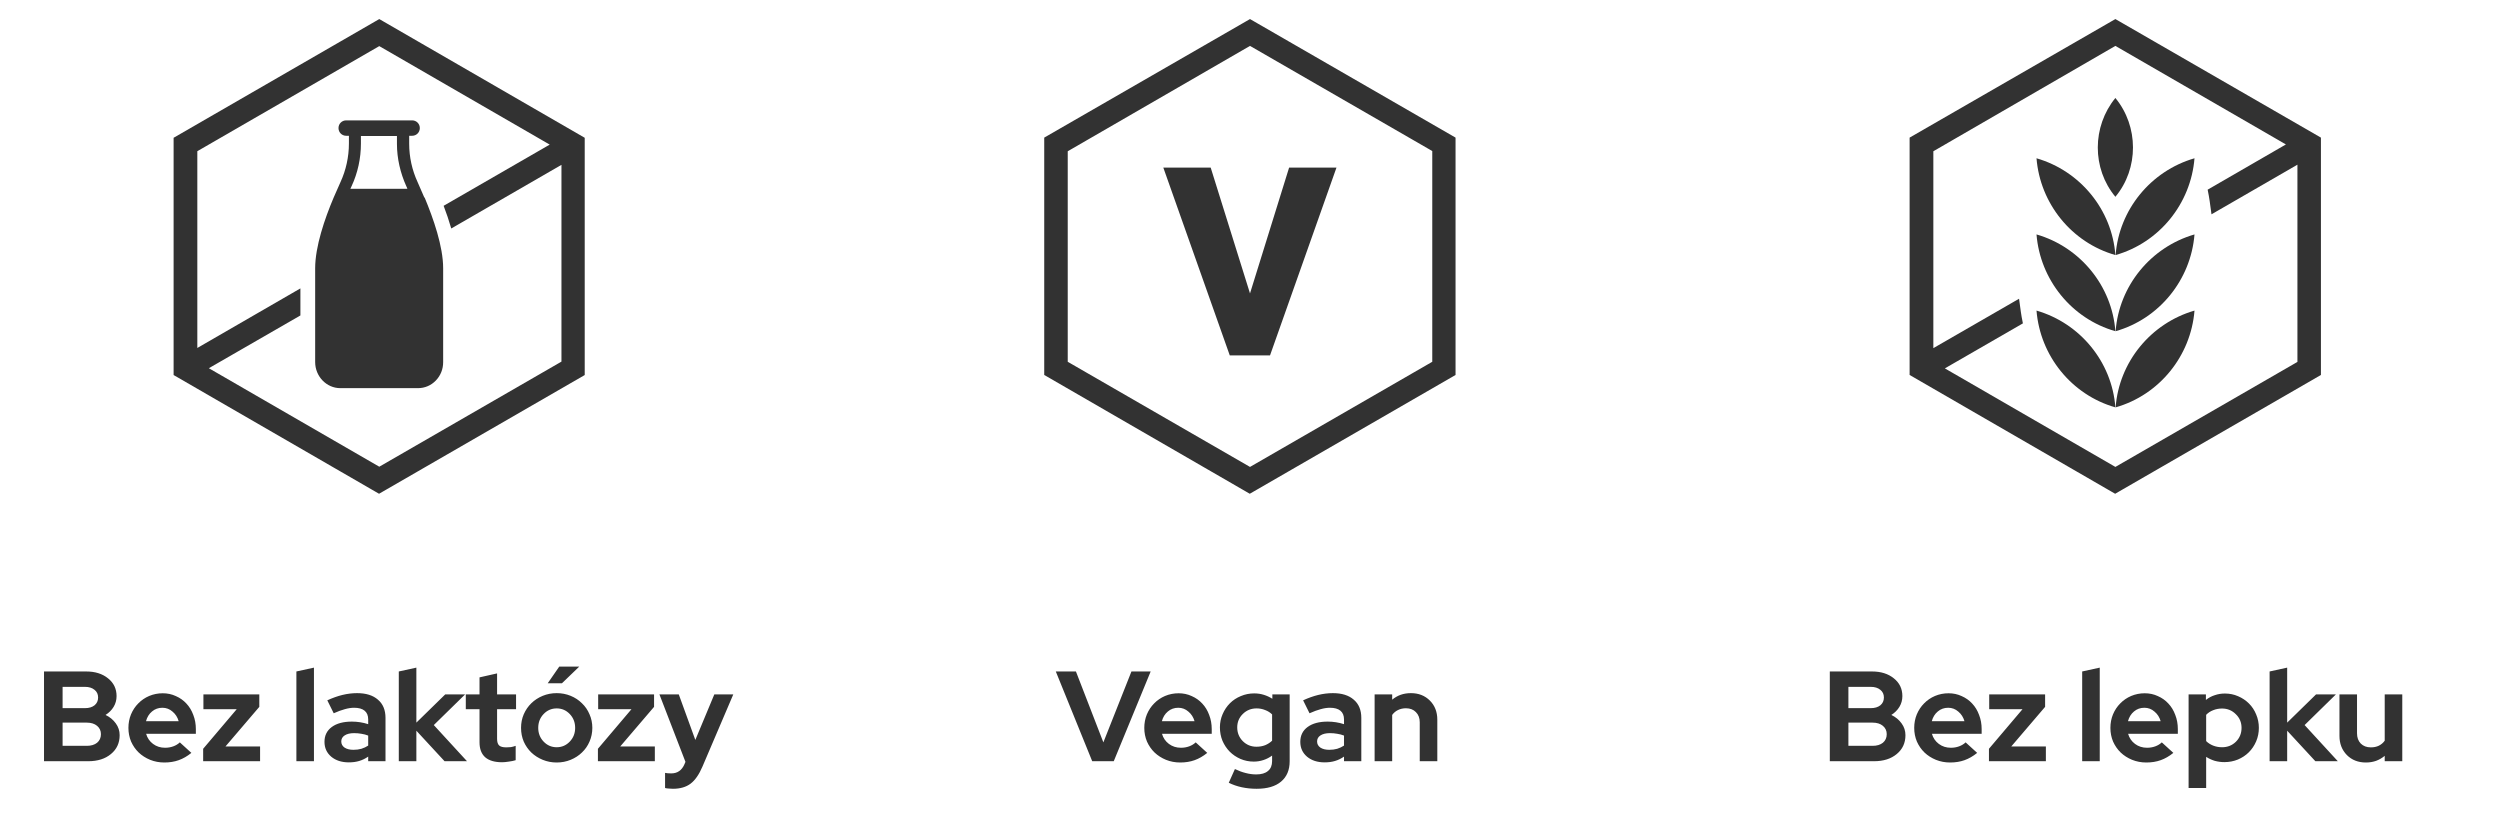 <svg width="312" height="102" viewBox="0 0 312 102" fill="none" xmlns="http://www.w3.org/2000/svg">
<path d="M47.334 2.667L21.916 17.34V46.66L47.305 61.333L72.723 46.66V17.34L47.334 2.667ZM70.32 45.274L47.334 58.534L25.563 45.953L37.24 39.224V36.425L24.376 43.86V18.726L47.334 5.466L69.104 18.047L55.674 25.794C55.985 26.614 56.239 27.377 56.466 28.141L70.32 20.139V45.274Z" fill="#323232" stroke="#323232" stroke-width="0.5" stroke-miterlimit="10"></path>
<path d="M52.96 24.663C52.96 24.663 52.224 22.967 52.111 22.712C51.433 21.242 51.065 19.602 51.065 17.934V16.945H51.433C51.97 16.945 52.394 16.52 52.394 15.983C52.394 15.446 51.97 15.022 51.433 15.022H43.205C42.668 15.022 42.244 15.446 42.244 15.983C42.244 16.52 42.668 16.945 43.205 16.945H43.545V17.906C43.545 19.574 43.177 21.242 42.499 22.712C42.386 22.967 41.65 24.635 41.65 24.635C40.52 27.293 39.332 30.77 39.332 33.484V45.189C39.332 46.971 40.746 48.441 42.47 48.441H52.168C53.016 48.441 53.808 48.102 54.401 47.48C54.995 46.858 55.306 46.066 55.306 45.189V33.484C55.306 30.742 54.09 27.293 52.988 24.635L52.96 24.663ZM43.743 23.532C43.743 23.532 43.827 23.334 43.884 23.221C44.647 21.581 45.043 19.744 45.043 17.934V16.973H49.539V17.962C49.539 19.772 49.963 21.581 50.698 23.221C50.754 23.334 50.811 23.447 50.839 23.56H43.714L43.743 23.532Z" fill="#323232"></path>
<path d="M5.492 83.8H10.756C11.876 83.8 12.788 84.088 13.492 84.664C14.196 85.229 14.548 85.965 14.548 86.872C14.548 87.363 14.426 87.811 14.18 88.216C13.935 88.621 13.599 88.957 13.172 89.224C13.706 89.48 14.132 89.832 14.452 90.28C14.772 90.717 14.932 91.208 14.932 91.752C14.932 92.723 14.57 93.507 13.844 94.104C13.13 94.701 12.186 95 11.012 95H5.492V83.8ZM10.612 85.72H7.812V88.376H10.612C11.103 88.376 11.498 88.259 11.796 88.024C12.095 87.779 12.244 87.453 12.244 87.048C12.244 86.643 12.095 86.323 11.796 86.088C11.498 85.843 11.103 85.72 10.612 85.72ZM10.836 93.08C11.37 93.08 11.796 92.952 12.116 92.696C12.436 92.429 12.596 92.072 12.596 91.624C12.596 91.197 12.436 90.851 12.116 90.584C11.796 90.317 11.37 90.184 10.836 90.184H7.812V93.08H10.836ZM23.883 93.96C23.371 94.376 22.843 94.68 22.299 94.872C21.765 95.064 21.168 95.16 20.507 95.16C19.878 95.16 19.285 95.048 18.731 94.824C18.187 94.6 17.712 94.296 17.307 93.912C16.912 93.528 16.598 93.075 16.363 92.552C16.139 92.019 16.027 91.448 16.027 90.84C16.027 90.243 16.134 89.683 16.347 89.16C16.571 88.627 16.875 88.168 17.259 87.784C17.643 87.389 18.096 87.08 18.619 86.856C19.152 86.632 19.718 86.52 20.315 86.52C20.901 86.52 21.445 86.637 21.947 86.872C22.459 87.096 22.896 87.405 23.259 87.8C23.632 88.195 23.92 88.669 24.123 89.224C24.336 89.768 24.443 90.36 24.443 91V91.576H18.235C18.384 92.099 18.672 92.52 19.099 92.84C19.526 93.16 20.027 93.32 20.603 93.32C20.965 93.32 21.307 93.261 21.627 93.144C21.947 93.027 22.219 92.861 22.443 92.648L23.883 93.96ZM20.267 88.328C19.765 88.328 19.334 88.483 18.971 88.792C18.608 89.091 18.358 89.496 18.219 90.008H22.299C22.16 89.517 21.904 89.117 21.531 88.808C21.168 88.488 20.747 88.328 20.267 88.328ZM25.354 95V93.448L29.546 88.504H25.386V86.664H32.362V88.216L28.138 93.16H32.458V95H25.354ZM39.181 83.32V95H36.989V83.8L39.181 83.32ZM43.535 95.144C42.639 95.144 41.909 94.909 41.343 94.44C40.778 93.96 40.495 93.341 40.495 92.584C40.495 91.795 40.799 91.176 41.407 90.728C42.015 90.28 42.853 90.056 43.919 90.056C44.261 90.056 44.602 90.083 44.943 90.136C45.285 90.189 45.621 90.269 45.951 90.376V89.784C45.951 89.304 45.802 88.941 45.503 88.696C45.205 88.451 44.767 88.328 44.191 88.328C43.839 88.328 43.455 88.387 43.039 88.504C42.634 88.611 42.17 88.781 41.647 89.016L40.847 87.4C41.498 87.101 42.127 86.877 42.735 86.728C43.354 86.579 43.962 86.504 44.559 86.504C45.679 86.504 46.549 86.776 47.167 87.32C47.797 87.853 48.111 88.611 48.111 89.592V95H45.951V94.424C45.599 94.669 45.226 94.851 44.831 94.968C44.447 95.085 44.015 95.144 43.535 95.144ZM42.591 92.536C42.591 92.856 42.73 93.112 43.007 93.304C43.285 93.485 43.653 93.576 44.111 93.576C44.474 93.576 44.805 93.533 45.103 93.448C45.413 93.352 45.695 93.219 45.951 93.048V91.8C45.685 91.693 45.402 91.619 45.103 91.576C44.815 91.523 44.511 91.496 44.191 91.496C43.69 91.496 43.295 91.592 43.007 91.784C42.73 91.965 42.591 92.216 42.591 92.536ZM49.77 95V83.8L51.962 83.32V90.184L55.562 86.664H58.042L54.138 90.488L58.282 95H55.482L51.962 91.192V95H49.77ZM59.844 92.648V88.504H58.132V86.664H59.844V84.536L62.036 84.04V86.664H64.404V88.504H62.036V92.2C62.036 92.595 62.121 92.872 62.292 93.032C62.462 93.192 62.761 93.272 63.188 93.272C63.39 93.272 63.582 93.261 63.764 93.24C63.945 93.208 64.142 93.155 64.356 93.08V94.872C64.121 94.947 63.838 95.005 63.508 95.048C63.177 95.101 62.894 95.128 62.66 95.128C61.732 95.128 61.028 94.92 60.548 94.504C60.078 94.077 59.844 93.459 59.844 92.648ZM65.027 90.84C65.027 90.232 65.139 89.667 65.363 89.144C65.597 88.611 65.912 88.152 66.307 87.768C66.712 87.373 67.187 87.064 67.731 86.84C68.275 86.616 68.856 86.504 69.475 86.504C70.094 86.504 70.675 86.616 71.219 86.84C71.763 87.064 72.232 87.373 72.627 87.768C73.032 88.152 73.347 88.611 73.571 89.144C73.805 89.667 73.923 90.232 73.923 90.84C73.923 91.448 73.805 92.019 73.571 92.552C73.347 93.075 73.032 93.528 72.627 93.912C72.232 94.296 71.763 94.6 71.219 94.824C70.675 95.048 70.094 95.16 69.475 95.16C68.856 95.16 68.275 95.048 67.731 94.824C67.187 94.6 66.712 94.296 66.307 93.912C65.912 93.528 65.597 93.075 65.363 92.552C65.139 92.019 65.027 91.448 65.027 90.84ZM69.475 93.256C70.115 93.256 70.659 93.021 71.107 92.552C71.555 92.083 71.779 91.512 71.779 90.84C71.779 90.157 71.555 89.581 71.107 89.112C70.659 88.643 70.115 88.408 69.475 88.408C68.835 88.408 68.291 88.643 67.843 89.112C67.395 89.581 67.171 90.157 67.171 90.84C67.171 91.512 67.395 92.083 67.843 92.552C68.291 93.021 68.835 93.256 69.475 93.256ZM69.795 83.192H72.291L70.131 85.272H68.355L69.795 83.192ZM74.62 95V93.448L78.811 88.504H74.651V86.664H81.627V88.216L77.403 93.16H81.724V95H74.62ZM85.417 95.384L85.545 95.08L82.297 86.664H84.713L86.777 92.344L89.145 86.664H91.513L87.673 95.656C87.246 96.659 86.75 97.373 86.185 97.8C85.62 98.227 84.883 98.44 83.977 98.44C83.785 98.44 83.598 98.429 83.417 98.408C83.246 98.397 83.108 98.376 83.001 98.344V96.456C83.108 96.477 83.219 96.493 83.337 96.504C83.454 96.515 83.598 96.52 83.769 96.52C84.163 96.52 84.494 96.424 84.761 96.232C85.038 96.04 85.257 95.757 85.417 95.384Z" fill="#323232"></path>
<path d="M150.91 21.166H145.535L153.653 44.107H158.321L166.439 21.166H161.065L156.001 37.459L150.91 21.166Z" fill="#323232" stroke="#323232" stroke-width="0.5" stroke-miterlimit="10"></path>
<path d="M156 2.667L130.57 17.319V46.652L155.972 61.333L181.402 46.652V17.319L156 2.667ZM178.997 45.295L156 58.561L133.003 45.295V18.733L156 5.439L178.997 18.705V45.266V45.295Z" fill="#323232" stroke="#323232" stroke-width="0.5" stroke-miterlimit="10"></path>
<path d="M136.308 95L131.764 83.8H134.276L137.7 92.648L141.204 83.8H143.604L138.996 95H136.308ZM150.664 93.96C150.152 94.376 149.624 94.68 149.08 94.872C148.547 95.064 147.949 95.16 147.288 95.16C146.659 95.16 146.067 95.048 145.512 94.824C144.968 94.6 144.493 94.296 144.088 93.912C143.693 93.528 143.379 93.075 143.144 92.552C142.92 92.019 142.808 91.448 142.808 90.84C142.808 90.243 142.915 89.683 143.128 89.16C143.352 88.627 143.656 88.168 144.04 87.784C144.424 87.389 144.877 87.08 145.4 86.856C145.933 86.632 146.499 86.52 147.096 86.52C147.683 86.52 148.227 86.637 148.728 86.872C149.24 87.096 149.677 87.405 150.04 87.8C150.413 88.195 150.701 88.669 150.904 89.224C151.117 89.768 151.224 90.36 151.224 91V91.576H145.016C145.165 92.099 145.453 92.52 145.88 92.84C146.307 93.16 146.808 93.32 147.384 93.32C147.747 93.32 148.088 93.261 148.408 93.144C148.728 93.027 149 92.861 149.224 92.648L150.664 93.96ZM147.048 88.328C146.547 88.328 146.115 88.483 145.752 88.792C145.389 89.091 145.139 89.496 145 90.008H149.08C148.941 89.517 148.685 89.117 148.312 88.808C147.949 88.488 147.528 88.328 147.048 88.328ZM156.47 95.048C155.883 95.048 155.328 94.936 154.806 94.712C154.294 94.488 153.846 94.184 153.462 93.8C153.088 93.416 152.79 92.968 152.566 92.456C152.352 91.933 152.246 91.373 152.246 90.776C152.246 90.189 152.358 89.64 152.582 89.128C152.806 88.605 153.11 88.152 153.494 87.768C153.878 87.384 154.331 87.085 154.854 86.872C155.376 86.648 155.936 86.536 156.534 86.536C156.95 86.536 157.344 86.595 157.718 86.712C158.102 86.829 158.459 86.995 158.79 87.208V86.664H160.95V95C160.95 96.099 160.592 96.947 159.878 97.544C159.174 98.141 158.155 98.44 156.822 98.44C156.182 98.44 155.563 98.376 154.966 98.248C154.379 98.12 153.84 97.933 153.35 97.688L154.118 95.976C154.576 96.2 155.024 96.365 155.462 96.472C155.899 96.589 156.336 96.648 156.774 96.648C157.424 96.648 157.915 96.504 158.246 96.216C158.587 95.939 158.758 95.528 158.758 94.984V94.296C158.427 94.541 158.064 94.728 157.67 94.856C157.286 94.984 156.886 95.048 156.47 95.048ZM154.406 90.776C154.406 91.448 154.635 92.019 155.094 92.488C155.563 92.957 156.134 93.192 156.806 93.192C157.2 93.192 157.563 93.128 157.894 93C158.224 92.861 158.512 92.675 158.758 92.44V89.16C158.523 88.925 158.235 88.744 157.894 88.616C157.552 88.477 157.195 88.408 156.822 88.408C156.15 88.408 155.579 88.637 155.11 89.096C154.64 89.555 154.406 90.115 154.406 90.776ZM165.317 95.144C164.421 95.144 163.69 94.909 163.125 94.44C162.559 93.96 162.277 93.341 162.277 92.584C162.277 91.795 162.581 91.176 163.189 90.728C163.797 90.28 164.634 90.056 165.701 90.056C166.042 90.056 166.383 90.083 166.725 90.136C167.066 90.189 167.402 90.269 167.733 90.376V89.784C167.733 89.304 167.583 88.941 167.285 88.696C166.986 88.451 166.549 88.328 165.973 88.328C165.621 88.328 165.237 88.387 164.821 88.504C164.415 88.611 163.951 88.781 163.429 89.016L162.629 87.4C163.279 87.101 163.909 86.877 164.517 86.728C165.135 86.579 165.743 86.504 166.341 86.504C167.461 86.504 168.33 86.776 168.949 87.32C169.578 87.853 169.892 88.611 169.892 89.592V95H167.733V94.424C167.381 94.669 167.007 94.851 166.613 94.968C166.229 95.085 165.797 95.144 165.317 95.144ZM164.373 92.536C164.373 92.856 164.511 93.112 164.789 93.304C165.066 93.485 165.434 93.576 165.893 93.576C166.255 93.576 166.586 93.533 166.885 93.448C167.194 93.352 167.477 93.219 167.733 93.048V91.8C167.466 91.693 167.183 91.619 166.885 91.576C166.597 91.523 166.293 91.496 165.973 91.496C165.471 91.496 165.077 91.592 164.789 91.784C164.511 91.965 164.373 92.216 164.373 92.536ZM171.552 95V86.664H173.744V87.32C174.064 87.053 174.416 86.851 174.799 86.712C175.194 86.573 175.621 86.504 176.08 86.504C177.04 86.504 177.829 86.813 178.448 87.432C179.066 88.051 179.376 88.845 179.376 89.816V95H177.184V90.136C177.184 89.613 177.024 89.192 176.704 88.872C176.394 88.552 175.978 88.392 175.456 88.392C175.093 88.392 174.762 88.467 174.464 88.616C174.176 88.755 173.936 88.957 173.744 89.224V95H171.552Z" fill="#323232"></path>
<path d="M254.156 19.752C254.609 25.409 258.541 30.275 264 31.831C263.576 26.173 259.616 21.336 254.156 19.752Z" fill="#323232"></path>
<path d="M254.156 38.761C254.609 44.418 258.541 49.283 264 50.839C263.576 45.182 259.616 40.345 254.156 38.761Z" fill="#323232"></path>
<path d="M264 12.228C261.087 15.792 261.059 21.025 264 24.561C266.942 21.025 266.914 15.764 264 12.228Z" fill="#323232"></path>
<path d="M254.156 29.256C254.609 34.914 258.541 39.779 264 41.335C263.576 35.677 259.616 30.84 254.156 29.256Z" fill="#323232"></path>
<path d="M264.029 50.839C269.489 49.283 273.42 44.418 273.873 38.761C268.414 40.345 264.454 45.182 264.029 50.839Z" fill="#323232"></path>
<path d="M264 2.667L238.57 17.319V46.652L263.972 61.333L289.402 46.652V17.319L264 2.667ZM286.997 45.295L264 58.561L242.219 45.974L252.176 40.231C252.007 39.411 251.893 38.534 251.78 37.685L241.031 43.88V18.733L264 5.439L285.781 18.026L275.796 23.797C275.965 24.617 276.078 25.494 276.192 26.343L286.969 20.119V45.266L286.997 45.295Z" fill="#323232" stroke="#323232" stroke-width="0.5" stroke-miterlimit="10"></path>
<path d="M264.029 31.83C269.489 30.274 273.42 25.409 273.873 19.752C268.414 21.336 264.454 26.173 264.029 31.83Z" fill="#323232"></path>
<path d="M264.029 41.335C269.489 39.779 273.42 34.913 273.873 29.256C268.414 30.84 264.454 35.677 264.029 41.335Z" fill="#323232"></path>
<path d="M228.36 83.8H233.624C234.744 83.8 235.656 84.088 236.36 84.664C237.064 85.229 237.416 85.965 237.416 86.872C237.416 87.363 237.293 87.811 237.048 88.216C236.802 88.621 236.466 88.957 236.04 89.224C236.573 89.48 237 89.832 237.32 90.28C237.64 90.717 237.8 91.208 237.8 91.752C237.8 92.723 237.437 93.507 236.712 94.104C235.997 94.701 235.053 95 233.88 95H228.36V83.8ZM233.48 85.72H230.68V88.376H233.48C233.97 88.376 234.365 88.259 234.664 88.024C234.962 87.779 235.112 87.453 235.112 87.048C235.112 86.643 234.962 86.323 234.664 86.088C234.365 85.843 233.97 85.72 233.48 85.72ZM233.704 93.08C234.237 93.08 234.664 92.952 234.984 92.696C235.304 92.429 235.464 92.072 235.464 91.624C235.464 91.197 235.304 90.851 234.984 90.584C234.664 90.317 234.237 90.184 233.704 90.184H230.68V93.08H233.704ZM246.75 93.96C246.238 94.376 245.71 94.68 245.166 94.872C244.633 95.064 244.035 95.16 243.374 95.16C242.745 95.16 242.153 95.048 241.598 94.824C241.054 94.6 240.579 94.296 240.174 93.912C239.779 93.528 239.465 93.075 239.23 92.552C239.006 92.019 238.894 91.448 238.894 90.84C238.894 90.243 239.001 89.683 239.214 89.16C239.438 88.627 239.742 88.168 240.126 87.784C240.51 87.389 240.963 87.08 241.486 86.856C242.019 86.632 242.585 86.52 243.182 86.52C243.769 86.52 244.313 86.637 244.814 86.872C245.326 87.096 245.763 87.405 246.126 87.8C246.499 88.195 246.787 88.669 246.99 89.224C247.203 89.768 247.31 90.36 247.31 91V91.576H241.102C241.251 92.099 241.539 92.52 241.966 92.84C242.393 93.16 242.894 93.32 243.47 93.32C243.833 93.32 244.174 93.261 244.494 93.144C244.814 93.027 245.086 92.861 245.31 92.648L246.75 93.96ZM243.134 88.328C242.633 88.328 242.201 88.483 241.838 88.792C241.475 89.091 241.225 89.496 241.086 90.008H245.166C245.027 89.517 244.771 89.117 244.398 88.808C244.035 88.488 243.614 88.328 243.134 88.328ZM248.221 95V93.448L252.413 88.504H248.253V86.664H255.229V88.216L251.005 93.16H255.325V95H248.221ZM262.048 83.32V95H259.856V83.8L262.048 83.32ZM271.234 93.96C270.722 94.376 270.194 94.68 269.65 94.872C269.117 95.064 268.52 95.16 267.858 95.16C267.229 95.16 266.637 95.048 266.082 94.824C265.538 94.6 265.064 94.296 264.658 93.912C264.264 93.528 263.949 93.075 263.714 92.552C263.49 92.019 263.378 91.448 263.378 90.84C263.378 90.243 263.485 89.683 263.698 89.16C263.922 88.627 264.226 88.168 264.61 87.784C264.994 87.389 265.448 87.08 265.97 86.856C266.504 86.632 267.069 86.52 267.666 86.52C268.253 86.52 268.797 86.637 269.298 86.872C269.81 87.096 270.248 87.405 270.61 87.8C270.984 88.195 271.272 88.669 271.474 89.224C271.688 89.768 271.794 90.36 271.794 91V91.576H265.586C265.736 92.099 266.024 92.52 266.45 92.84C266.877 93.16 267.378 93.32 267.954 93.32C268.317 93.32 268.658 93.261 268.978 93.144C269.298 93.027 269.57 92.861 269.794 92.648L271.234 93.96ZM267.618 88.328C267.117 88.328 266.685 88.483 266.322 88.792C265.96 89.091 265.709 89.496 265.57 90.008H269.65C269.512 89.517 269.256 89.117 268.882 88.808C268.52 88.488 268.098 88.328 267.618 88.328ZM273.137 98.344V86.664H275.297V87.352C275.628 87.085 275.996 86.888 276.401 86.76C276.807 86.621 277.228 86.552 277.665 86.552C278.252 86.552 278.801 86.664 279.313 86.888C279.836 87.112 280.289 87.416 280.673 87.8C281.057 88.184 281.356 88.637 281.569 89.16C281.793 89.683 281.905 90.243 281.905 90.84C281.905 91.437 281.793 91.997 281.569 92.52C281.345 93.043 281.041 93.496 280.657 93.88C280.273 94.264 279.815 94.568 279.281 94.792C278.759 95.005 278.199 95.112 277.601 95.112C277.196 95.112 276.796 95.059 276.401 94.952C276.017 94.835 275.66 94.669 275.329 94.456V98.344H273.137ZM277.313 88.424C276.919 88.424 276.551 88.493 276.209 88.632C275.868 88.76 275.575 88.952 275.329 89.208V92.488C275.564 92.723 275.852 92.909 276.193 93.048C276.545 93.187 276.919 93.256 277.313 93.256C277.996 93.256 278.572 93.027 279.041 92.568C279.511 92.099 279.745 91.523 279.745 90.84C279.745 90.157 279.505 89.587 279.025 89.128C278.556 88.659 277.985 88.424 277.313 88.424ZM283.247 95V83.8L285.439 83.32V90.184L289.039 86.664H291.519L287.615 90.488L291.759 95H288.959L285.439 91.192V95H283.247ZM294.156 86.664V91.512C294.156 92.045 294.311 92.472 294.62 92.792C294.94 93.112 295.361 93.272 295.884 93.272C296.257 93.272 296.588 93.203 296.876 93.064C297.175 92.915 297.42 92.707 297.612 92.44V86.664H299.804V95H297.612V94.328C297.292 94.595 296.935 94.803 296.54 94.952C296.145 95.091 295.719 95.16 295.26 95.16C294.3 95.16 293.511 94.851 292.892 94.232C292.273 93.603 291.964 92.803 291.964 91.832V86.664H294.156Z" fill="#323232"></path>
</svg>
